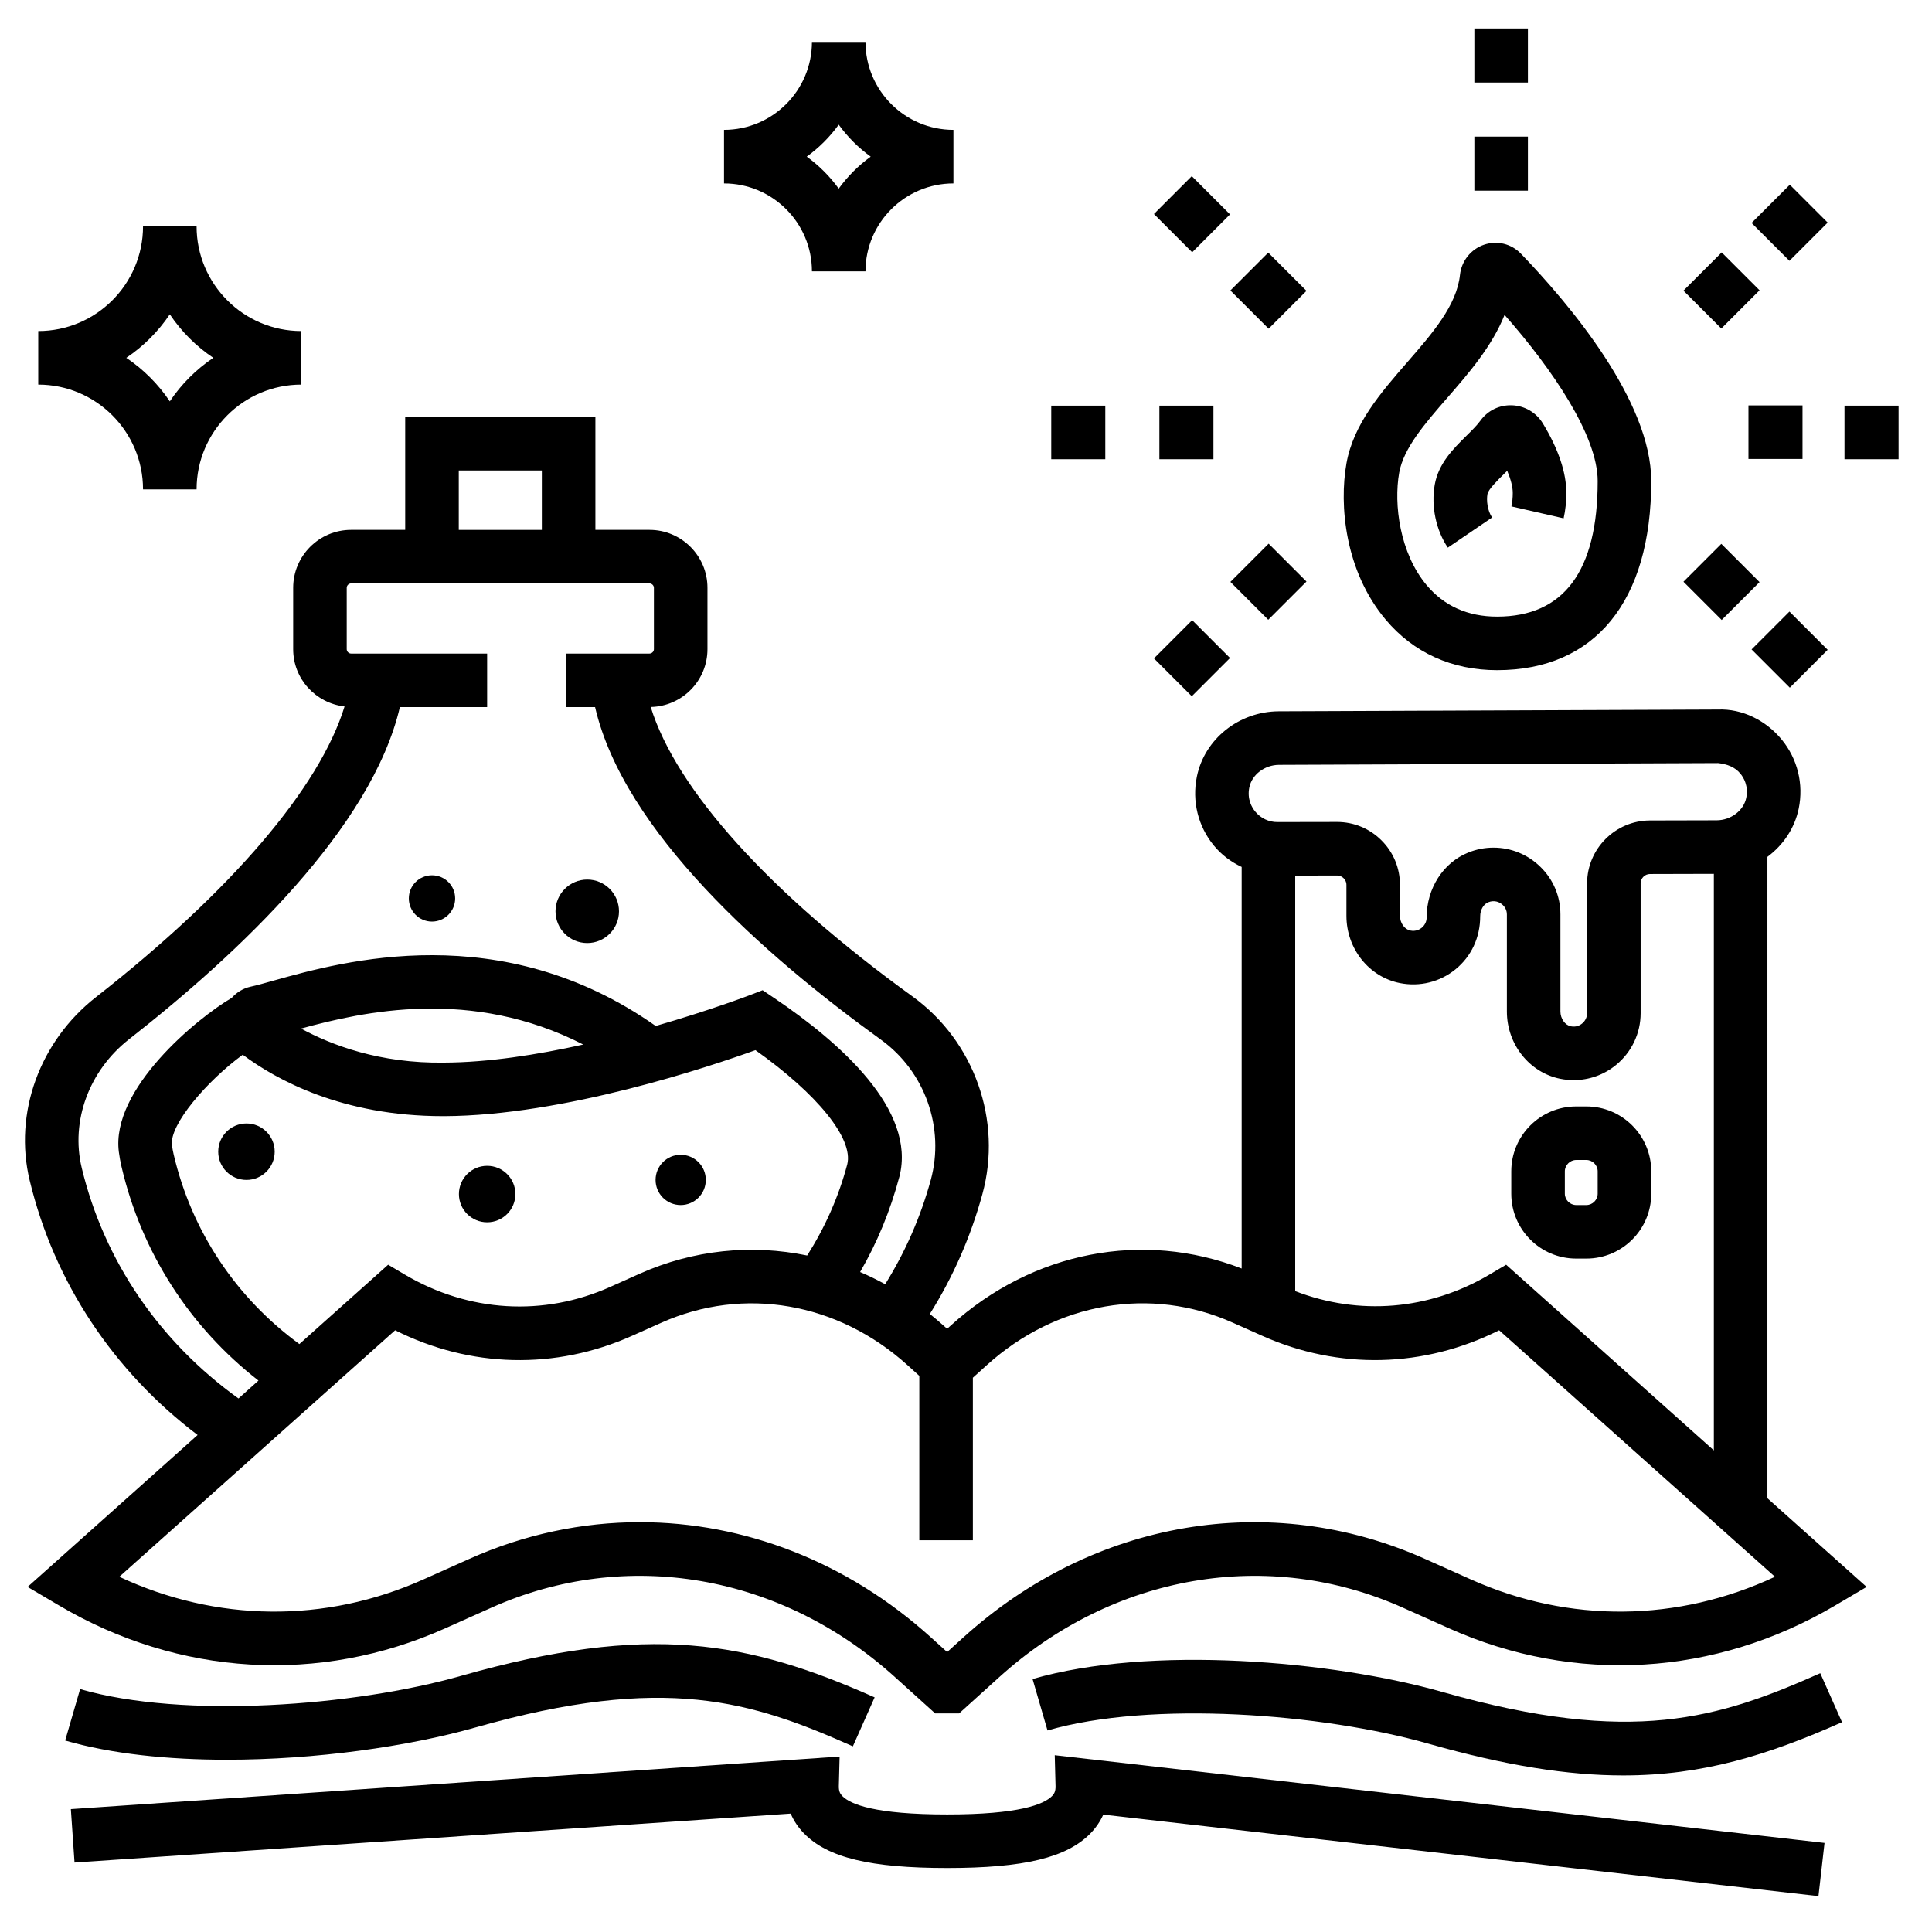<?xml version="1.0" encoding="UTF-8"?>
<!-- The Best Svg Icon site in the world: iconSvg.co, Visit us! https://iconsvg.co -->
<svg fill="#000000" width="800px" height="800px" version="1.1" viewBox="144 144 512 512" xmlns="http://www.w3.org/2000/svg">
 <g fill-rule="evenodd">
  <path d="m607.36 265.63h14.324v-14.191h-14.324z"/>
  <path d="m632.81 265.7h14.328v-14.195h-14.328z"/>
  <path d="m422.59 265.7h14.324v-14.195h-14.324z"/>
  <path d="m451.25 265.7h14.324v-14.195h-14.324z"/>
  <path d="m534.72 165.87h14.191v-14.324h-14.191z"/>
  <path d="m534.72 194.53h14.191v-14.328h-14.191z"/>
  <path d="m610.3 220.93-10.035-10.035-10.133 10.133 10.035 10.035z"/>
  <path d="m628.35 202.99-10.031-10.035-10.133 10.133 10.031 10.035z"/>
  <path d="m469.97 200.82-10.133-10.137-10.031 10.035 10.133 10.133z"/>
  <path d="m490.23 221.08-10.133-10.133-10.031 10.031 10.133 10.133z"/>
  <path d="m610.3 298.26-10.133-10.133-10.035 10.035 10.133 10.133z"/>
  <path d="m618.32 326.24 10.031-10.035-10.133-10.133-10.031 10.035z"/>
  <path d="m469.97 318.38-10.031-10.031-10.133 10.133 10.031 10.031z"/>
  <path d="m490.23 298.11-10.031-10.035-10.133 10.133 10.031 10.035z"/>
  <path d="m270.02 601.79c50.246-14.285 73.137-6.938 100 5.004l5.769-12.973c-33.559-14.902-59.723-19.875-109.66-5.684-28.043 7.977-73.461 11.453-100.9 3.492l-3.961 13.629c12.32 3.57 27.336 5.09 42.816 5.09 23.516 0 48.105-3.492 65.93-8.559"/>
  <path d="m526.39 592.43c-29.555-8.395-77.707-12.465-108.75-3.469l3.961 13.633c27.441-7.977 72.855-4.492 100.9 3.488 20.523 5.836 37.027 8.426 51.68 8.426 21.012 0 38.215-5.328 57.977-14.109l-5.769-12.977c-26.867 11.941-49.766 19.281-100 5.008"/>
  <path d="m423.73 617.31c0.035 1.383-0.344 2.059-0.918 2.652-2.176 2.231-8.762 4.891-27.793 4.891-19.039 0-25.625-2.656-27.797-4.883-0.574-0.59-0.957-1.27-0.922-2.66l0.207-7.801-203.73 13.93 0.973 14.156 189.79-12.969c0.824 1.93 2.008 3.688 3.527 5.25 6.258 6.43 17.613 9.168 37.957 9.168 20.336 0 31.684-2.746 37.957-9.176 1.438-1.484 2.582-3.148 3.398-4.973l189.53 21.598 1.609-14.098-204-23.246z"/>
  <path d="m533.83 562.58-12.234-5.473c-40.98-18.32-87.832-10.352-122.29 20.812l-4.305 3.891-4.301-3.891c-22.203-20.074-49.543-30.527-77.141-30.527-15.25 0-30.582 3.195-45.156 9.715l-12.234 5.473c-26.02 11.652-54.875 11.281-80.555-0.719l73.102-65.324c19.848 9.977 42.441 10.566 62.777 1.469l7.777-3.469c21.785-9.742 46.766-5.43 65.215 11.234l3.141 2.844v43.57h14.191v-43.074l3.699-3.34c18.441-16.676 43.418-20.984 65.211-11.234l7.777 3.469c20.328 9.09 42.93 8.508 62.777-1.469l73.102 65.324c-25.672 12-54.531 12.371-80.551 0.719zm-310.05-146c16.484-4.512 45.145-10.961 74.785 4.231-12.141 2.703-25.191 4.754-36.906 4.789-16.969 0.258-29.789-4.633-37.879-9.02zm-0.445 83.613c-16.762-12.27-28.547-29.875-33.309-50.227-0.191-0.828-0.348-1.66-0.457-2.496-0.699-5.445 9.312-17.039 18.758-23.957 8.898 6.637 26.344 16.277 53.012 16.277h0.371c31.738-0.105 70.617-13.203 82.488-17.492 16.348 11.59 26.062 23.445 24.324 30.301-2.293 8.637-5.902 16.695-10.613 24.125-14.703-3.043-30.109-1.551-44.438 4.848l-7.769 3.477c-17.676 7.914-37.492 6.727-54.375-3.242l-4.465-2.641zm-57.676-46.691c-2.988-12.418 1.938-25.793 12.539-34.09 29.242-22.875 64.316-56.059 71.773-88.016h23.125v-14.195h-36.055c-0.617 0-1.156-0.539-1.156-1.156v-16.277c0-0.617 0.539-1.156 1.156-1.156h79.086c0.617 0 1.164 0.539 1.164 1.156v16.277c0 0.617-0.547 1.156-1.164 1.156h-22.121v14.195h7.699c7.602 32.922 44.812 65.785 75.785 88.156 11.652 8.418 16.945 23.348 13.172 37.156-2.699 9.828-6.75 19.082-12.078 27.625-2.18-1.188-4.391-2.273-6.648-3.231 4.512-7.769 8.004-16.191 10.438-25.359 4.434-17.57-15.609-35.395-33.207-47.258l-3.066-2.066-3.449 1.328c-0.219 0.082-10.48 4-24.887 8.145-41-28.879-82.977-17.129-101.14-12.055-2.469 0.695-4.555 1.285-6.215 1.645-2.004 0.441-3.699 1.512-4.996 2.961-9.125 5.348-32.09 24.145-29.918 40.852 0.172 1.305 0.406 2.617 0.711 3.906 5.301 22.688 18.066 42.5 36.289 56.668l-5.293 4.742c-20.898-15-35.617-36.453-41.547-61.109zm99.918-169.08h22.016v-15.738h-22.016zm209.51 68.234c0.688-3.379 4.066-5.941 7.856-5.961l116.37-0.469h0.008c2.344 0.27 4.43 1.008 5.898 2.797 0.859 1.043 2.199 3.262 1.555 6.414-0.691 3.379-4.066 5.938-7.844 5.953l-17.738 0.043c-9.148 0.051-16.598 7.527-16.598 16.684v34.387c0 1.051-0.48 2.051-1.328 2.746-0.586 0.488-1.602 1-2.973 0.73-1.555-0.312-2.766-2.035-2.766-3.934v-25.707c0-4.769-1.875-9.23-5.223-12.523-3.391-3.387-7.898-5.18-12.52-5.18-2.262 0-4.555 0.434-6.746 1.328-6.559 2.668-10.965 9.438-10.965 17.207 0 1.035-0.473 2.016-1.305 2.703-0.48 0.402-1.539 1.027-3.016 0.73-1.539-0.305-2.746-2.016-2.746-3.891v-8.203c0-4.469-1.746-8.668-4.918-11.82-3.148-3.137-7.324-4.859-11.742-4.859h-0.078l-15.734 0.027c-2.277 0.02-4.434-1.008-5.894-2.797-0.859-1.043-2.199-3.262-1.555-6.406zm68.051 126.51-4.473 2.641c-15.949 9.422-34.52 10.891-51.422 4.356v-110.12l11.07-0.02h0.012c0.895 0 1.484 0.453 1.754 0.723 0.277 0.277 0.738 0.867 0.738 1.766v8.203c0 8.672 5.953 16.168 14.156 17.805 5.266 1.051 10.664-0.285 14.793-3.676 4.133-3.391 6.5-8.371 6.5-14.035 0-1.668 0.875-3.191 2.125-3.695 1.645-0.676 3.078-0.059 3.922 0.785 0.383 0.379 1.023 1.191 1.023 2.441v25.707c0 8.695 5.961 16.203 14.168 17.848 1.18 0.234 2.356 0.348 3.527 0.348 4.066 0 8.027-1.391 11.234-4.016 4.144-3.398 6.519-8.402 6.519-13.723v-34.387c0-1.363 1.113-2.484 2.465-2.492l16.938-0.043v152.79zm69.242-108.09c4.164-3.094 7.223-7.559 8.301-12.801 1.328-6.508-0.312-13.164-4.492-18.258-4.191-5.102-10.453-8.246-16.938-7.984l-116.37 0.469c-10.539 0.051-19.664 7.328-21.699 17.312-1.328 6.508 0.312 13.156 4.492 18.25 2.035 2.484 4.574 4.367 7.379 5.688v106.42c-26.137-10.152-55.344-4.562-77.055 15.074l-1 0.898-1.008-0.898c-1.164-1.059-2.371-2.051-3.578-3.031 6.168-9.812 10.836-20.457 13.93-31.77 5.336-19.477-2.121-40.539-18.543-52.395-37.941-27.414-62.578-54.809-69.355-76.688 8.316-0.168 15.039-6.961 15.039-15.32v-16.277c0-8.457-6.891-15.348-15.355-15.348h-14.344v-29.93h-50.402v29.93h-14.34c-8.465 0-15.348 6.891-15.348 15.348v16.277c0 7.879 5.977 14.301 13.617 15.18-6.586 21.438-29.965 48.918-65.863 77.012-14.965 11.707-21.871 30.773-17.586 48.586 6.488 26.977 22.195 50.586 44.508 67.469l-45.059 40.262 8.359 4.93c31.738 18.734 69.012 20.934 102.29 6.055l12.234-5.473c35.777-16 76.758-8.945 106.98 18.387l10.652 9.621h6.344l10.648-9.621c30.23-27.332 71.215-34.387 106.98-18.387l12.238 5.473c33.273 14.895 70.547 12.672 102.28-6.055l8.359-4.93-26.297-23.504z"/>
  <path d="m514.8 269.27c1.164-6.516 6.82-13.027 12.824-19.926 5.598-6.441 11.758-13.523 15.098-21.891 12.789 14.477 24.68 32.094 24.68 44.031 0 23.836-8.977 35.926-26.66 35.926-7.746 0-14.027-2.809-18.668-8.344-7.125-8.504-8.762-21.402-7.273-29.797m25.941 52.332c25.957 0 40.852-18.273 40.852-50.117 0-21.195-21.621-46.84-34.512-60.23-2.57-2.676-6.332-3.59-9.824-2.391-3.461 1.184-5.957 4.312-6.348 7.981-0.867 8.082-7.246 15.422-14 23.191-7 8.047-14.234 16.375-16.082 26.75-1.965 11.051-0.426 28.52 10.367 41.391 7.359 8.785 17.578 13.426 29.547 13.426"/>
  <path d="m539.42 281.14c-1.215-1.785-1.539-4.477-1.227-6.207 0.211-1.219 2.625-3.598 4.391-5.336 0.277-0.285 0.555-0.562 0.84-0.836 0.957 2.281 1.473 4.297 1.473 5.852 0 1.32-0.121 2.527-0.359 3.59l13.836 3.16c0.477-2.094 0.715-4.363 0.715-6.75 0-5.398-2.086-11.594-6.223-18.414-1.746-2.867-4.797-4.66-8.168-4.789-3.367-0.121-6.449 1.391-8.371 4.066-0.895 1.234-2.258 2.582-3.711 4.016-3.465 3.422-7.387 7.297-8.395 12.949-1.008 5.664 0.32 12.059 3.469 16.684z"/>
  <path d="m299.63 393.92c4.641 0 8.41-3.766 8.41-8.41s-3.769-8.414-8.41-8.414c-4.644 0-8.414 3.769-8.414 8.414s3.769 8.41 8.414 8.41"/>
  <path d="m324.39 463.35c3.676 0 6.656-2.981 6.656-6.656 0-3.684-2.981-6.664-6.656-6.664-3.684 0-6.656 2.981-6.656 6.664 0 3.676 2.973 6.656 6.656 6.656"/>
  <path d="m366.27 177.04c2.356 3.258 5.215 6.117 8.473 8.473-3.258 2.356-6.117 5.223-8.473 8.473-2.356-3.25-5.215-6.117-8.473-8.473 3.258-2.356 6.117-5.215 8.473-8.473m-7.098 38.871h14.191c0-12.852 10.453-23.301 23.305-23.301v-14.195c-12.852 0-23.305-10.449-23.305-23.301h-14.191c0 12.852-10.453 23.301-23.301 23.301v14.195c12.848 0 23.301 10.449 23.301 23.301"/>
  <path d="m189 227.3c3.059 4.555 6.977 8.477 11.531 11.531-4.555 3.055-8.473 6.981-11.531 11.535-3.059-4.555-6.984-8.48-11.531-11.535 4.547-3.055 8.473-6.977 11.531-11.531m-7.098 46.391h14.195c0-15.312 12.453-27.766 27.758-27.766v-14.191c-15.305 0-27.758-12.445-27.758-27.758h-14.195c0 15.312-12.453 27.758-27.766 27.758v14.191c15.312 0 27.766 12.453 27.766 27.766"/>
  <path d="m273.1 467.92c4.137 0 7.484-3.348 7.484-7.484 0-4.129-3.348-7.481-7.484-7.481-4.137 0-7.481 3.352-7.481 7.481 0 4.137 3.344 7.484 7.481 7.484"/>
  <path d="m258.48 388.23c3.394 0 6.141-2.746 6.141-6.141 0-3.383-2.746-6.129-6.141-6.129-3.391 0-6.137 2.746-6.137 6.129 0 3.394 2.746 6.141 6.137 6.141"/>
  <path d="m209.32 441.73c-4.137 0-7.488 3.348-7.488 7.484 0 4.133 3.352 7.481 7.488 7.481 4.129 0 7.477-3.348 7.477-7.481 0-4.137-3.348-7.484-7.477-7.484"/>
  <path d="m567.4 460.35c0 1.625-1.367 2.996-2.992 2.996h-2.711c-1.625 0-3-1.371-3-2.996v-5.945c0-1.625 1.375-2.996 3-2.996h2.711c1.625 0 2.992 1.371 2.992 2.996zm-2.992-23.133h-2.711c-9.48 0-17.195 7.707-17.195 17.188v5.945c0 9.48 7.715 17.188 17.195 17.188h2.711c9.473 0 17.188-7.707 17.188-17.188v-5.945c0-9.48-7.715-17.188-17.188-17.188z"/>
 </g>
</svg>